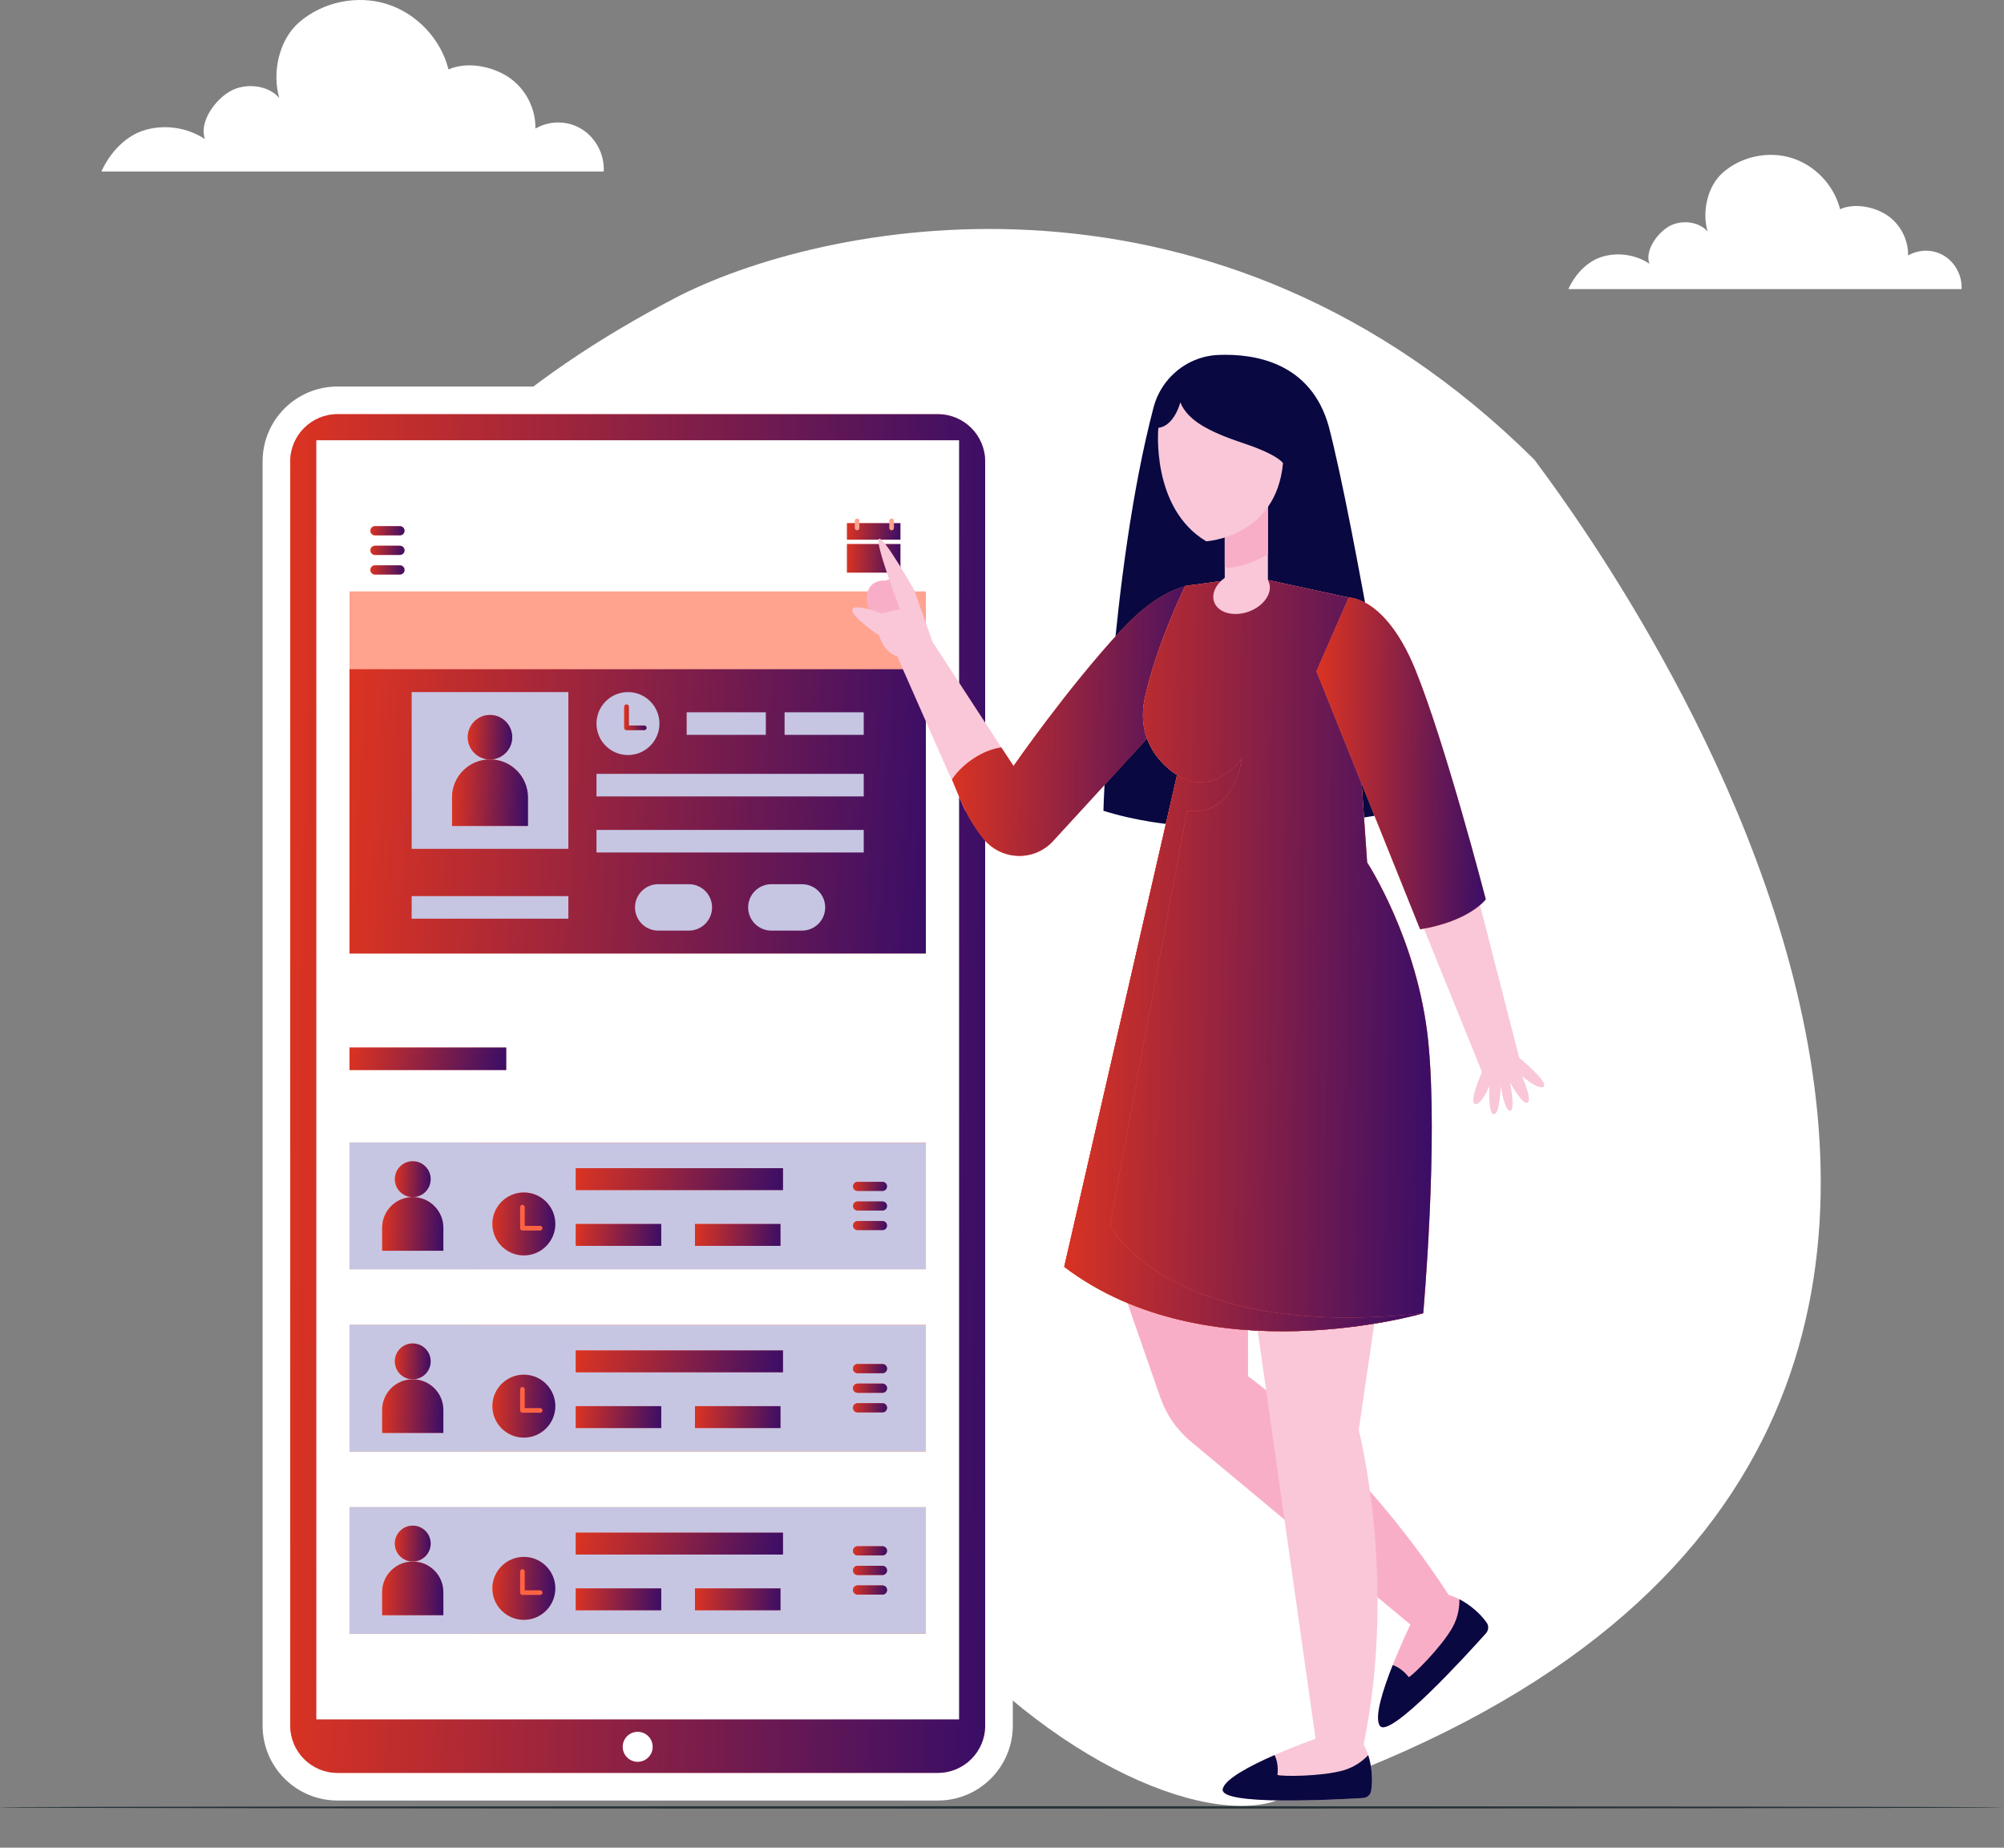 <svg width="435" height="401" viewBox="0 0 435 401" fill="none" xmlns="http://www.w3.org/2000/svg">
<rect x="0" y="0" width="435" height="401" fill="#808080" stroke="none"/>
<path d="M194.261 341.731C221.971 379.329 258.471 395.915 276.053 391.121C501.483 317.461 338.95 108.024 333.075 99.778C264.355 31.585 180.918 47.534 147.79 64.032C0.051 140.219 88.744 265.488 119.104 284.036C164.902 312.015 191.107 338.369 194.261 341.731Z" fill="white"/>
<path d="M44.485 30.182C40.735 27.7 35.885 26.954 31.562 28.193C27.239 29.432 23.865 33.136 22 37.228H131.046C131.262 33.614 129.368 29.95 126.295 28.037C123.222 26.124 119.363 26.112 116.216 27.902C116.316 23.534 114.05 19.184 110.415 16.761C106.78 14.338 101.348 13.3 97.355 15.073C95.709 8.487 90.467 2.92 83.991 0.882C77.515 -1.156 70.03 0.405 64.908 4.861C60.563 8.642 59.012 15.728 60.618 21.259C58.124 18.365 53.139 17.931 49.845 19.867C46.553 21.801 43.17 26.595 44.485 30.182Z" fill="white"/>
<path d="M358.034 57.233C355.099 55.291 351.302 54.706 347.919 55.676C344.536 56.646 341.895 59.545 340.434 62.748H425.788C425.957 59.919 424.475 57.051 422.069 55.554C419.663 54.057 416.643 54.047 414.18 55.448C414.258 52.029 412.485 48.624 409.64 46.728C406.795 44.831 402.543 44.019 399.417 45.407C398.129 40.252 394.026 35.894 388.957 34.299C383.888 32.704 378.029 33.926 374.021 37.414C370.62 40.373 369.406 45.92 370.663 50.249C368.711 47.984 364.809 47.644 362.231 49.159C359.653 50.673 357.005 54.426 358.034 57.233Z" fill="white"/>
<path d="M203.591 390.766H73.254C64.277 390.766 57 383.489 57 374.512V100.142C57 91.165 64.277 83.888 73.254 83.888H203.591C212.568 83.888 219.845 91.165 219.845 100.142V374.511C219.846 383.489 212.568 390.766 203.591 390.766Z" fill="white"/>
<path d="M73.254 384.766C67.6 384.766 63 380.165 63 374.511V100.143C63 94.489 67.6 89.889 73.254 89.889H203.591C209.245 89.889 213.845 94.489 213.845 100.143V374.512C213.845 380.166 209.245 384.767 203.591 384.767H73.254V384.766Z" fill="#FFA28E"/>
<path d="M73.254 384.766C67.6 384.766 63 380.165 63 374.511V100.143C63 94.489 67.6 89.889 73.254 89.889H203.591C209.245 89.889 213.845 94.489 213.845 100.143V374.512C213.845 380.166 209.245 384.767 203.591 384.767H73.254V384.766Z" fill="url(#paint0_linear_2006_1350)"/>
<path d="M208.184 373.153L208.184 95.55L68.663 95.55L68.663 373.153H208.184Z" fill="white"/>
<path d="M138.422 382.364C140.219 382.364 141.676 380.908 141.676 379.11C141.676 377.313 140.219 375.856 138.422 375.856C136.625 375.856 135.168 377.313 135.168 379.11C135.168 380.908 136.625 382.364 138.422 382.364Z" fill="white"/>
<path d="M86.81 116.188H81.398C80.846 116.188 80.398 115.74 80.398 115.188C80.398 114.636 80.846 114.188 81.398 114.188H86.81C87.362 114.188 87.81 114.636 87.81 115.188C87.81 115.741 87.362 116.188 86.81 116.188Z" fill="#FFA28E"/>
<path d="M86.81 116.188H81.398C80.846 116.188 80.398 115.74 80.398 115.188C80.398 114.636 80.846 114.188 81.398 114.188H86.81C87.362 114.188 87.81 114.636 87.81 115.188C87.81 115.741 87.362 116.188 86.81 116.188Z" fill="url(#paint1_linear_2006_1350)"/>
<path d="M86.81 120.44H81.398C80.846 120.44 80.398 119.992 80.398 119.44C80.398 118.888 80.846 118.44 81.398 118.44H86.81C87.362 118.44 87.81 118.888 87.81 119.44C87.81 119.993 87.362 120.44 86.81 120.44Z" fill="#FFA28E"/>
<path d="M86.81 120.44H81.398C80.846 120.44 80.398 119.992 80.398 119.44C80.398 118.888 80.846 118.44 81.398 118.44H86.81C87.362 118.44 87.81 118.888 87.81 119.44C87.81 119.993 87.362 120.44 86.81 120.44Z" fill="url(#paint2_linear_2006_1350)"/>
<path d="M86.81 124.692H81.398C80.846 124.692 80.398 124.244 80.398 123.692C80.398 123.14 80.846 122.692 81.398 122.692H86.81C87.362 122.692 87.81 123.14 87.81 123.692C87.81 124.244 87.362 124.692 86.81 124.692Z" fill="#FFA28E"/>
<path d="M86.81 124.692H81.398C80.846 124.692 80.398 124.244 80.398 123.692C80.398 123.14 80.846 122.692 81.398 122.692H86.81C87.362 122.692 87.81 123.14 87.81 123.692C87.81 124.244 87.362 124.692 86.81 124.692Z" fill="url(#paint3_linear_2006_1350)"/>
<path d="M195.448 118.076H183.852V124.272H195.448V118.076Z" fill="#FFA28E"/>
<path d="M195.448 118.076H183.852V124.272H195.448V118.076Z" fill="url(#paint4_linear_2006_1350)"/>
<path d="M195.448 113.543H183.852V117.121H195.448V113.543Z" fill="#FFA28E"/>
<path d="M195.448 113.543H183.852V117.121H195.448V113.543Z" fill="url(#paint5_linear_2006_1350)"/>
<path d="M186.043 115.09C185.767 115.09 185.543 114.866 185.543 114.59V113.04C185.543 112.764 185.767 112.54 186.043 112.54C186.319 112.54 186.543 112.764 186.543 113.04V114.59C186.543 114.866 186.32 115.09 186.043 115.09Z" fill="#FFA28E"/>
<path d="M193.535 115.09C193.259 115.09 193.035 114.866 193.035 114.59V113.04C193.035 112.764 193.259 112.54 193.535 112.54C193.811 112.54 194.035 112.764 194.035 113.04V114.59C194.035 114.866 193.811 115.09 193.535 115.09Z" fill="#FFA28E"/>
<path d="M200.975 128.354H75.867V145.238H200.975V128.354Z" fill="#FFA28E"/>
<path d="M200.975 145.238H75.867V206.932H200.975V145.238Z" fill="#FF6442"/>
<path d="M200.975 145.238H75.867V206.932H200.975V145.238Z" fill="url(#paint6_linear_2006_1350)"/>
<path d="M143.141 157.035C143.141 160.808 140.082 163.867 136.309 163.867C132.536 163.867 129.477 160.808 129.477 157.035C129.477 153.262 132.536 150.203 136.309 150.203C140.082 150.203 143.141 153.262 143.141 157.035Z" fill="#C6C6E3"/>
<path d="M139.845 158.459H135.992C135.716 158.459 135.492 158.235 135.492 157.959V153.383C135.492 153.107 135.716 152.883 135.992 152.883C136.268 152.883 136.492 153.107 136.492 153.383V157.459H139.845C140.121 157.459 140.345 157.683 140.345 157.959C140.345 158.236 140.122 158.459 139.845 158.459Z" fill="#FF6442"/>
<path d="M139.845 158.459H135.992C135.716 158.459 135.492 158.235 135.492 157.959V153.383C135.492 153.107 135.716 152.883 135.992 152.883C136.268 152.883 136.492 153.107 136.492 153.383V157.459H139.845C140.121 157.459 140.345 157.683 140.345 157.959C140.345 158.236 140.122 158.459 139.845 158.459Z" fill="url(#paint7_linear_2006_1350)"/>
<path d="M166.236 154.588H149.055V159.483H166.236V154.588Z" fill="#C6C6E3"/>
<path d="M187.486 154.588H170.305V159.483H187.486V154.588Z" fill="#C6C6E3"/>
<path d="M187.487 167.951H129.477V172.846H187.487V167.951Z" fill="#C6C6E3"/>
<path d="M187.487 180.12H129.477V185.015H187.487V180.12Z" fill="#C6C6E3"/>
<path d="M123.374 150.203H89.356V184.222H123.374V150.203Z" fill="#C6C6E3"/>
<path d="M106.361 164.82C109.026 164.82 111.187 162.659 111.187 159.994C111.187 157.329 109.026 155.168 106.361 155.168C103.696 155.168 101.535 157.329 101.535 159.994C101.535 162.659 103.696 164.82 106.361 164.82Z" fill="#FF6442"/>
<path d="M106.361 164.82C109.026 164.82 111.187 162.659 111.187 159.994C111.187 157.329 109.026 155.168 106.361 155.168C103.696 155.168 101.535 157.329 101.535 159.994C101.535 162.659 103.696 164.82 106.361 164.82Z" fill="url(#paint8_linear_2006_1350)"/>
<path d="M114.597 179.257H98.129V173.054C98.129 168.506 101.815 164.82 106.363 164.82C110.911 164.82 114.597 168.507 114.597 173.054V179.257Z" fill="#FF6442"/>
<path d="M114.597 179.257H98.129V173.054C98.129 168.506 101.815 164.82 106.363 164.82C110.911 164.82 114.597 168.507 114.597 173.054V179.257Z" fill="url(#paint9_linear_2006_1350)"/>
<path d="M149.529 201.97H142.876C140.095 201.97 137.84 199.715 137.84 196.934C137.84 194.153 140.095 191.898 142.876 191.898H149.529C152.31 191.898 154.565 194.153 154.565 196.934C154.565 199.715 152.31 201.97 149.529 201.97Z" fill="#C6C6E3"/>
<path d="M174.087 201.97H167.434C164.653 201.97 162.398 199.715 162.398 196.934C162.398 194.153 164.653 191.898 167.434 191.898H174.087C176.868 191.898 179.123 194.153 179.123 196.934C179.123 199.715 176.869 201.97 174.087 201.97Z" fill="#C6C6E3"/>
<path d="M123.374 194.486H89.356V199.381H123.374V194.486Z" fill="#C6C6E3"/>
<path d="M200.975 248.008H75.867V275.462H200.975V248.008Z" fill="#FF6442"/>
<path d="M200.975 248.008H75.867V275.462H200.975V248.008Z" fill="#C6C6E3"/>
<path d="M103.321 248.008H75.867V275.462H103.321V248.008Z" fill="#C6C6E3"/>
<path d="M89.594 259.805C91.745 259.805 93.489 258.061 93.489 255.91C93.489 253.758 91.745 252.015 89.594 252.015C87.443 252.015 85.699 253.758 85.699 255.91C85.699 258.061 87.443 259.805 89.594 259.805Z" fill="#FFA28E"/>
<path d="M89.594 259.805C91.745 259.805 93.489 258.061 93.489 255.91C93.489 253.758 91.745 252.015 89.594 252.015C87.443 252.015 85.699 253.758 85.699 255.91C85.699 258.061 87.443 259.805 89.594 259.805Z" fill="url(#paint10_linear_2006_1350)"/>
<path d="M96.239 271.455H82.949V266.449C82.949 262.779 85.924 259.804 89.594 259.804C93.264 259.804 96.239 262.779 96.239 266.449V271.455Z" fill="#FFA28E"/>
<path d="M96.239 271.455H82.949V266.449C82.949 262.779 85.924 259.804 89.594 259.804C93.264 259.804 96.239 262.779 96.239 266.449V271.455Z" fill="url(#paint11_linear_2006_1350)"/>
<path d="M113.711 272.462C117.484 272.462 120.543 269.403 120.543 265.63C120.543 261.857 117.484 258.798 113.711 258.798C109.938 258.798 106.879 261.857 106.879 265.63C106.879 269.403 109.938 272.462 113.711 272.462Z" fill="#FFA28E"/>
<path d="M113.711 272.462C117.484 272.462 120.543 269.403 120.543 265.63C120.543 261.857 117.484 258.798 113.711 258.798C109.938 258.798 106.879 261.857 106.879 265.63C106.879 269.403 109.938 272.462 113.711 272.462Z" fill="url(#paint12_linear_2006_1350)"/>
<path d="M117.251 267.054H113.398C113.122 267.054 112.898 266.83 112.898 266.554V261.978C112.898 261.702 113.122 261.478 113.398 261.478C113.674 261.478 113.898 261.702 113.898 261.978V266.054H117.251C117.527 266.054 117.751 266.278 117.751 266.554C117.751 266.83 117.527 267.054 117.251 267.054Z" fill="#FF6442"/>
<path d="M143.534 265.63H124.965V270.391H143.534V265.63Z" fill="#FFA28E"/>
<path d="M143.534 265.63H124.965V270.391H143.534V265.63Z" fill="url(#paint13_linear_2006_1350)"/>
<path d="M169.964 253.529H124.965V258.29H169.964V253.529Z" fill="#FFA28E"/>
<path d="M169.964 253.529H124.965V258.29H169.964V253.529Z" fill="url(#paint14_linear_2006_1350)"/>
<path d="M169.421 265.63H150.852V270.391H169.421V265.63Z" fill="#FFA28E"/>
<path d="M169.421 265.63H150.852V270.391H169.421V265.63Z" fill="url(#paint15_linear_2006_1350)"/>
<path d="M191.557 258.482H186.145C185.593 258.482 185.145 258.035 185.145 257.482C185.145 256.929 185.593 256.482 186.145 256.482H191.557C192.109 256.482 192.557 256.929 192.557 257.482C192.557 258.035 192.109 258.482 191.557 258.482Z" fill="url(#paint16_linear_2006_1350)"/>
<path d="M191.557 262.734H186.145C185.593 262.734 185.145 262.287 185.145 261.734C185.145 261.181 185.593 260.734 186.145 260.734H191.557C192.109 260.734 192.557 261.181 192.557 261.734C192.557 262.286 192.109 262.734 191.557 262.734Z" fill="url(#paint17_linear_2006_1350)"/>
<path d="M191.557 266.986H186.145C185.593 266.986 185.145 266.539 185.145 265.986C185.145 265.433 185.593 264.986 186.145 264.986H191.557C192.109 264.986 192.557 265.433 192.557 265.986C192.557 266.539 192.109 266.986 191.557 266.986Z" fill="url(#paint18_linear_2006_1350)"/>
<path d="M200.975 287.554H75.867V315.008H200.975V287.554Z" fill="#FF6442"/>
<path d="M200.975 287.554H75.867V315.008H200.975V287.554Z" fill="#C6C6E3"/>
<path d="M103.321 287.554H75.867V315.008H103.321V287.554Z" fill="#C6C6E3"/>
<path d="M89.594 299.35C91.745 299.35 93.489 297.606 93.489 295.455C93.489 293.303 91.745 291.56 89.594 291.56C87.443 291.56 85.699 293.303 85.699 295.455C85.699 297.606 87.443 299.35 89.594 299.35Z" fill="#FFA28E"/>
<path d="M89.594 299.35C91.745 299.35 93.489 297.606 93.489 295.455C93.489 293.303 91.745 291.56 89.594 291.56C87.443 291.56 85.699 293.303 85.699 295.455C85.699 297.606 87.443 299.35 89.594 299.35Z" fill="url(#paint19_linear_2006_1350)"/>
<path d="M96.239 311.001H82.949V305.995C82.949 302.325 85.924 299.35 89.594 299.35C93.264 299.35 96.239 302.325 96.239 305.995V311.001Z" fill="#FFA28E"/>
<path d="M96.239 311.001H82.949V305.995C82.949 302.325 85.924 299.35 89.594 299.35C93.264 299.35 96.239 302.325 96.239 305.995V311.001Z" fill="url(#paint20_linear_2006_1350)"/>
<path d="M113.711 312.006C117.484 312.006 120.543 308.947 120.543 305.174C120.543 301.401 117.484 298.342 113.711 298.342C109.938 298.342 106.879 301.401 106.879 305.174C106.879 308.947 109.938 312.006 113.711 312.006Z" fill="#FFA28E"/>
<path d="M113.711 312.006C117.484 312.006 120.543 308.947 120.543 305.174C120.543 301.401 117.484 298.342 113.711 298.342C109.938 298.342 106.879 301.401 106.879 305.174C106.879 308.947 109.938 312.006 113.711 312.006Z" fill="url(#paint21_linear_2006_1350)"/>
<path d="M117.251 306.598H113.398C113.122 306.598 112.898 306.374 112.898 306.098V301.522C112.898 301.246 113.122 301.022 113.398 301.022C113.674 301.022 113.898 301.246 113.898 301.522V305.598H117.251C117.527 305.598 117.751 305.822 117.751 306.098C117.751 306.374 117.527 306.598 117.251 306.598Z" fill="#FF6442"/>
<path d="M143.534 305.174H124.965V309.935H143.534V305.174Z" fill="#FFA28E"/>
<path d="M143.534 305.174H124.965V309.935H143.534V305.174Z" fill="url(#paint22_linear_2006_1350)"/>
<path d="M169.964 293.074H124.965V297.835H169.964V293.074Z" fill="#FFA28E"/>
<path d="M169.964 293.074H124.965V297.835H169.964V293.074Z" fill="url(#paint23_linear_2006_1350)"/>
<path d="M169.421 305.174H150.852V309.935H169.421V305.174Z" fill="#FFA28E"/>
<path d="M169.421 305.174H150.852V309.935H169.421V305.174Z" fill="url(#paint24_linear_2006_1350)"/>
<path d="M191.557 298.028H186.145C185.593 298.028 185.145 297.581 185.145 297.028C185.145 296.475 185.593 296.028 186.145 296.028H191.557C192.109 296.028 192.557 296.475 192.557 297.028C192.557 297.581 192.109 298.028 191.557 298.028Z" fill="#FF6442"/>
<path d="M191.557 298.028H186.145C185.593 298.028 185.145 297.581 185.145 297.028C185.145 296.475 185.593 296.028 186.145 296.028H191.557C192.109 296.028 192.557 296.475 192.557 297.028C192.557 297.581 192.109 298.028 191.557 298.028Z" fill="url(#paint25_linear_2006_1350)"/>
<path d="M191.557 302.28H186.145C185.593 302.28 185.145 301.833 185.145 301.28C185.145 300.727 185.593 300.28 186.145 300.28H191.557C192.109 300.28 192.557 300.727 192.557 301.28C192.557 301.832 192.109 302.28 191.557 302.28Z" fill="#FF6442"/>
<path d="M191.557 302.28H186.145C185.593 302.28 185.145 301.833 185.145 301.28C185.145 300.727 185.593 300.28 186.145 300.28H191.557C192.109 300.28 192.557 300.727 192.557 301.28C192.557 301.832 192.109 302.28 191.557 302.28Z" fill="url(#paint26_linear_2006_1350)"/>
<path d="M191.557 306.532H186.145C185.593 306.532 185.145 306.085 185.145 305.532C185.145 304.979 185.593 304.532 186.145 304.532H191.557C192.109 304.532 192.557 304.979 192.557 305.532C192.557 306.085 192.109 306.532 191.557 306.532Z" fill="#FF6442"/>
<path d="M191.557 306.532H186.145C185.593 306.532 185.145 306.085 185.145 305.532C185.145 304.979 185.593 304.532 186.145 304.532H191.557C192.109 304.532 192.557 304.979 192.557 305.532C192.557 306.085 192.109 306.532 191.557 306.532Z" fill="url(#paint27_linear_2006_1350)"/>
<path d="M200.975 327.1H75.867V354.554H200.975V327.1Z" fill="#FF6442"/>
<path d="M200.975 327.1H75.867V354.554H200.975V327.1Z" fill="#C6C6E3"/>
<path d="M103.321 327.1H75.867V354.554H103.321V327.1Z" fill="#C6C6E3"/>
<path d="M89.594 338.896C91.745 338.896 93.489 337.153 93.489 335.001C93.489 332.85 91.745 331.106 89.594 331.106C87.443 331.106 85.699 332.85 85.699 335.001C85.699 337.153 87.443 338.896 89.594 338.896Z" fill="#FFA28E"/>
<path d="M89.594 338.896C91.745 338.896 93.489 337.153 93.489 335.001C93.489 332.85 91.745 331.106 89.594 331.106C87.443 331.106 85.699 332.85 85.699 335.001C85.699 337.153 87.443 338.896 89.594 338.896Z" fill="url(#paint28_linear_2006_1350)"/>
<path d="M96.239 350.547H82.949V345.54C82.949 341.87 85.924 338.896 89.594 338.896C93.264 338.896 96.239 341.87 96.239 345.54V350.547Z" fill="#FFA28E"/>
<path d="M96.239 350.547H82.949V345.54C82.949 341.87 85.924 338.896 89.594 338.896C93.264 338.896 96.239 341.87 96.239 345.54V350.547Z" fill="url(#paint29_linear_2006_1350)"/>
<path d="M113.711 351.554C117.484 351.554 120.543 348.495 120.543 344.722C120.543 340.948 117.484 337.89 113.711 337.89C109.938 337.89 106.879 340.948 106.879 344.722C106.879 348.495 109.938 351.554 113.711 351.554Z" fill="#FFA28E"/>
<path d="M113.711 351.554C117.484 351.554 120.543 348.495 120.543 344.722C120.543 340.948 117.484 337.89 113.711 337.89C109.938 337.89 106.879 340.948 106.879 344.722C106.879 348.495 109.938 351.554 113.711 351.554Z" fill="url(#paint30_linear_2006_1350)"/>
<path d="M117.251 346.145H113.398C113.122 346.145 112.898 345.921 112.898 345.645V341.069C112.898 340.793 113.122 340.569 113.398 340.569C113.674 340.569 113.898 340.793 113.898 341.069V345.145H117.251C117.527 345.145 117.751 345.369 117.751 345.645C117.751 345.921 117.527 346.145 117.251 346.145Z" fill="#FF6442"/>
<path d="M143.534 344.722H124.965V349.483H143.534V344.722Z" fill="#FFA28E"/>
<path d="M143.534 344.722H124.965V349.483H143.534V344.722Z" fill="url(#paint31_linear_2006_1350)"/>
<path d="M169.964 332.621H124.965V337.382H169.964V332.621Z" fill="#FFA28E"/>
<path d="M169.964 332.621H124.965V337.382H169.964V332.621Z" fill="url(#paint32_linear_2006_1350)"/>
<path d="M169.421 344.722H150.852V349.483H169.421V344.722Z" fill="#FFA28E"/>
<path d="M169.421 344.722H150.852V349.483H169.421V344.722Z" fill="url(#paint33_linear_2006_1350)"/>
<path d="M191.557 337.574H186.145C185.593 337.574 185.145 337.127 185.145 336.574C185.145 336.021 185.593 335.574 186.145 335.574H191.557C192.109 335.574 192.557 336.021 192.557 336.574C192.557 337.127 192.109 337.574 191.557 337.574Z" fill="#FF6442"/>
<path d="M191.557 337.574H186.145C185.593 337.574 185.145 337.127 185.145 336.574C185.145 336.021 185.593 335.574 186.145 335.574H191.557C192.109 335.574 192.557 336.021 192.557 336.574C192.557 337.127 192.109 337.574 191.557 337.574Z" fill="url(#paint34_linear_2006_1350)"/>
<path d="M191.557 341.826H186.145C185.593 341.826 185.145 341.379 185.145 340.826C185.145 340.273 185.593 339.826 186.145 339.826H191.557C192.109 339.826 192.557 340.273 192.557 340.826C192.557 341.378 192.109 341.826 191.557 341.826Z" fill="#FF6442"/>
<path d="M191.557 341.826H186.145C185.593 341.826 185.145 341.379 185.145 340.826C185.145 340.273 185.593 339.826 186.145 339.826H191.557C192.109 339.826 192.557 340.273 192.557 340.826C192.557 341.378 192.109 341.826 191.557 341.826Z" fill="url(#paint35_linear_2006_1350)"/>
<path d="M191.557 346.079H186.145C185.593 346.079 185.145 345.632 185.145 345.079C185.145 344.526 185.593 344.079 186.145 344.079H191.557C192.109 344.079 192.557 344.526 192.557 345.079C192.557 345.631 192.109 346.079 191.557 346.079Z" fill="#FF6442"/>
<path d="M191.557 346.079H186.145C185.593 346.079 185.145 345.632 185.145 345.079C185.145 344.526 185.593 344.079 186.145 344.079H191.557C192.109 344.079 192.557 344.526 192.557 345.079C192.557 345.631 192.109 346.079 191.557 346.079Z" fill="url(#paint36_linear_2006_1350)"/>
<path d="M109.886 227.337H75.867V232.232H109.886V227.337Z" fill="#FFA28E"/>
<path d="M109.886 227.337H75.867V232.232H109.886V227.337Z" fill="url(#paint37_linear_2006_1350)"/>
<path d="M194.043 125.49C192.885 125.581 191.769 126.171 191.219 127.194C190.472 128.586 190.619 130.335 191.244 131.793C191.667 132.78 192.283 133.663 192.96 134.502C193.542 135.224 194.732 135.049 195.008 134.163C195.053 134.02 195.086 133.873 195.106 133.721C195.348 131.867 195.59 130.013 195.831 128.159C195.996 126.898 196.537 125.294 194.043 125.49Z" fill="#F9AEC7"/>
<path d="M191.461 126.008C190.303 126.099 189.187 126.689 188.637 127.712C187.89 129.104 188.037 130.853 188.662 132.311C189.085 133.298 189.701 134.181 190.378 135.02C190.96 135.742 192.15 135.567 192.426 134.681C192.471 134.538 192.504 134.391 192.524 134.239C192.766 132.385 193.008 130.531 193.249 128.677C193.414 127.416 193.955 125.812 191.461 126.008Z" fill="#F9AEC7"/>
<path d="M209.532 175.963L221.085 167.933L202.405 139.296L198.494 128.16C198.494 128.16 191.793 116.281 190.793 116.942C189.793 117.603 195.336 132.187 195.336 132.187L191.334 133.143C191.334 133.143 185.451 130.817 185.021 132.286C184.591 133.755 190.833 137.928 190.833 137.928C190.833 137.928 191.741 141.53 194.754 142.449L209.532 175.963Z" fill="#F9C7D8"/>
<path d="M253.625 82.293C256.366 79.126 260.283 77.199 264.468 77.031C272.365 76.715 284.52 78.641 288.423 92.518C294.041 113.998 304.137 175.962 304.137 175.962C304.137 175.962 266.283 184.392 239.516 175.962C239.516 175.962 240.955 124.426 250.386 88.455C250.981 86.18 252.085 84.073 253.625 82.293Z" fill="#090841"/>
<path d="M220 166.245C220 166.245 231.608 149.488 243.333 136.807C255.058 124.127 262.455 127.182 262.455 127.182L263.364 144.623L228.578 182.536C224.397 187.092 217.156 186.746 213.351 181.872C210.261 177.912 209.03 175.022 206.664 169.139C208.972 165.682 213.378 162.761 217.344 162.225L220 166.245Z" fill="#FF6442"/>
<path d="M220 166.245C220 166.245 231.608 149.488 243.333 136.807C255.058 124.127 262.455 127.182 262.455 127.182L263.364 144.623L228.578 182.536C224.397 187.092 217.156 186.746 213.351 181.872C210.261 177.912 209.03 175.022 206.664 169.139C208.972 165.682 213.378 162.761 217.344 162.225L220 166.245Z" fill="url(#paint38_linear_2006_1350)"/>
<path d="M314.468 346.161C315.223 346.37 315.999 346.686 316.789 347.087C319.045 348.26 321.29 350.146 322.714 352.184C323.198 352.887 323.115 353.841 322.545 354.474C318.396 359.11 301.624 377.52 299.527 374.545C298.257 372.749 300.201 366.679 302.311 361.373C304.169 356.681 306.151 352.584 306.151 352.584L258.455 312.827C255.437 310.312 253.161 307.023 251.871 303.312L240.918 271.825L270.906 263.183V298.683C270.904 298.683 294.526 315.478 314.468 346.161Z" fill="#F9AEC7"/>
<path d="M322.712 352.183C323.196 352.886 323.113 353.84 322.543 354.473C318.394 359.109 301.622 377.519 299.525 374.544C298.255 372.748 300.199 366.678 302.309 361.372C304.377 362.013 305.787 363.994 305.787 363.994C306.73 363.568 312.803 357.564 315.246 353.265C316.553 350.96 316.814 348.692 316.788 347.087C319.043 348.259 321.288 350.145 322.712 352.183Z" fill="#090841"/>
<path d="M295.993 378.633C296.383 379.313 296.713 380.083 296.993 380.923C297.773 383.343 298.043 386.263 297.623 388.713C297.473 389.553 296.743 390.173 295.893 390.223C289.683 390.603 264.813 391.903 265.413 388.313C265.773 386.143 271.423 383.193 276.653 380.903C281.273 378.873 285.563 377.353 285.563 377.353L270.903 274.013H300.263L294.933 310.353C294.933 310.353 303.383 342.793 295.993 378.633Z" fill="#F9C7D8"/>
<path d="M297.623 388.712C297.473 389.552 296.743 390.172 295.893 390.222C289.683 390.602 264.813 391.902 265.413 388.312C265.773 386.142 271.423 383.192 276.653 380.902C277.673 382.812 277.283 385.212 277.283 385.212C278.253 385.572 286.793 385.572 291.553 384.232C294.103 383.512 295.883 382.082 296.993 380.922C297.773 383.342 298.043 386.262 297.623 388.712Z" fill="#090841"/>
<path d="M319.627 190.122L329.777 229.585C329.777 229.585 336.113 234.787 335.113 235.787C334.113 236.787 330.363 233.537 330.363 233.537C330.363 233.537 332.613 238.537 331.613 239.287C330.613 240.037 327.79 234.967 327.79 234.967C327.79 234.967 328.983 240.96 327.79 241.082C326.597 241.204 325.742 235.619 325.742 235.619C325.742 235.619 325.618 241.816 324.273 241.816C322.928 241.816 323.296 235.741 323.296 235.741C323.296 235.741 321.339 240.266 320.116 239.532C318.893 238.798 321.706 232.683 321.706 232.683L306.785 195.871L319.627 190.122Z" fill="#F9C7D8"/>
<path d="M308.932 285.013C308.932 285.013 262.262 298.683 231.012 274.933L255.512 168.183C255.512 168.183 246.012 162.933 248.512 151.433C251.012 139.933 257.262 127.183 257.262 127.183L271.762 125.183L275.222 125.883L292.762 129.683L296.762 187.183C296.762 187.183 307.762 203.933 310.012 225.933C312.262 247.933 308.932 285.013 308.932 285.013Z" fill="#FF8368"/>
<path d="M308.932 285.013C308.932 285.013 262.262 298.683 231.012 274.933L255.512 168.183C255.512 168.183 246.012 162.933 248.512 151.433C251.012 139.933 257.262 127.183 257.262 127.183L271.762 125.183L275.222 125.883L292.762 129.683L296.762 187.183C296.762 187.183 307.762 203.933 310.012 225.933C312.262 247.933 308.932 285.013 308.932 285.013Z" fill="#FF8368"/>
<path d="M308.932 285.013C308.932 285.013 262.262 298.683 231.012 274.933L255.512 168.183C255.512 168.183 246.012 162.933 248.512 151.433C251.012 139.933 257.262 127.183 257.262 127.183L271.762 125.183L275.222 125.883L292.762 129.683L296.762 187.183C296.762 187.183 307.762 203.933 310.012 225.933C312.262 247.933 308.932 285.013 308.932 285.013Z" fill="url(#paint39_linear_2006_1350)"/>
<path d="M285.762 145.683L292.762 129.683C292.762 129.683 300.762 129.433 307.262 145.433C313.762 161.433 322.512 195.183 322.512 195.183C322.512 195.183 319.012 199.933 308.262 201.683L285.762 145.683Z" fill="#FF8368"/>
<path d="M285.762 145.683L292.762 129.683C292.762 129.683 300.762 129.433 307.262 145.433C313.762 161.433 322.512 195.183 322.512 195.183C322.512 195.183 319.012 199.933 308.262 201.683L285.762 145.683Z" fill="url(#paint40_linear_2006_1350)"/>
<path d="M271.022 132.753C267.732 133.923 264.392 132.983 263.552 130.653C262.922 128.873 263.912 126.813 265.852 125.403V109.703L275.222 107.833V125.883C275.312 126.043 275.392 126.213 275.452 126.393C276.292 128.723 274.302 131.573 271.022 132.753Z" fill="#F9C7D8"/>
<path d="M275.222 107.833V120.233C270.892 123.043 266.412 123.293 266.412 123.293C266.222 123.183 266.032 123.063 265.852 122.933V109.703L275.222 107.833Z" fill="#F9AEC7"/>
<path d="M256.211 87.326C256.211 87.326 254.9 92.476 251.436 92.85C251.436 92.85 249.751 110.266 261.829 117.476C261.829 117.476 276.998 116.633 278.496 100.528C278.496 100.528 277.56 98.749 269.975 96.221C262.39 93.693 257.802 91.259 256.211 87.326Z" fill="#F9C7D8"/>
<path d="M308.932 285.012C308.932 285.012 262.262 298.682 231.012 274.932L255.512 168.182C255.512 168.182 262.282 173.482 269.502 164.692C269.502 164.692 268.222 177.262 257.672 175.962L240.912 265.982C240.912 265.982 253.732 291.082 308.932 285.012Z" fill="#FF6442"/>
<path d="M308.932 285.012C308.932 285.012 262.262 298.682 231.012 274.932L255.512 168.182C255.512 168.182 262.282 173.482 269.502 164.692C269.502 164.692 268.222 177.262 257.672 175.962L240.912 265.982C240.912 265.982 253.732 291.082 308.932 285.012Z" fill="url(#paint41_linear_2006_1350)"/>
<path d="M434.72 392.26C434.72 392.41 337.4 392.52 217.37 392.52C97.34 392.52 0 392.42 0 392.26C0 392.1 97.31 392 217.38 392C337.45 392 434.72 392.13 434.72 392.26Z" fill="#263238"/>
<defs>
<linearGradient id="paint0_linear_2006_1350" x1="29.06" y1="89.889" x2="272.782" y2="93.264" gradientUnits="userSpaceOnUse">
<stop stop-color="#FF3C12"/>
<stop offset="1" stop-color="#000080"/>
</linearGradient>
<linearGradient id="paint1_linear_2006_1350" x1="78.731" y1="114.188" x2="90.589" y2="115.378" gradientUnits="userSpaceOnUse">
<stop stop-color="#FF3C12"/>
<stop offset="1" stop-color="#000080"/>
</linearGradient>
<linearGradient id="paint2_linear_2006_1350" x1="78.731" y1="118.44" x2="90.589" y2="119.63" gradientUnits="userSpaceOnUse">
<stop stop-color="#FF3C12"/>
<stop offset="1" stop-color="#000080"/>
</linearGradient>
<linearGradient id="paint3_linear_2006_1350" x1="78.731" y1="122.692" x2="90.589" y2="123.882" gradientUnits="userSpaceOnUse">
<stop stop-color="#FF3C12"/>
<stop offset="1" stop-color="#000080"/>
</linearGradient>
<linearGradient id="paint4_linear_2006_1350" x1="181.242" y1="118.076" x2="199.934" y2="119.023" gradientUnits="userSpaceOnUse">
<stop stop-color="#FF3C12"/>
<stop offset="1" stop-color="#000080"/>
</linearGradient>
<linearGradient id="paint5_linear_2006_1350" x1="181.242" y1="113.543" x2="199.839" y2="115.175" gradientUnits="userSpaceOnUse">
<stop stop-color="#FF3C12"/>
<stop offset="1" stop-color="#000080"/>
</linearGradient>
<linearGradient id="paint6_linear_2006_1350" x1="47.718" y1="145.238" x2="249.287" y2="156.304" gradientUnits="userSpaceOnUse">
<stop stop-color="#FF3C12"/>
<stop offset="1" stop-color="#000080"/>
</linearGradient>
<linearGradient id="paint7_linear_2006_1350" x1="134.4" y1="152.883" x2="142.238" y2="153.067" gradientUnits="userSpaceOnUse">
<stop stop-color="#FF3C12"/>
<stop offset="1" stop-color="#000080"/>
</linearGradient>
<linearGradient id="paint8_linear_2006_1350" x1="99.364" y1="155.168" x2="114.95" y2="155.59" gradientUnits="userSpaceOnUse">
<stop stop-color="#FF3C12"/>
<stop offset="1" stop-color="#000080"/>
</linearGradient>
<linearGradient id="paint9_linear_2006_1350" x1="94.424" y1="164.82" x2="121.011" y2="165.641" gradientUnits="userSpaceOnUse">
<stop stop-color="#FF3C12"/>
<stop offset="1" stop-color="#000080"/>
</linearGradient>
<linearGradient id="paint10_linear_2006_1350" x1="83.947" y1="252.015" x2="96.526" y2="252.355" gradientUnits="userSpaceOnUse">
<stop stop-color="#FF3C12"/>
<stop offset="1" stop-color="#000080"/>
</linearGradient>
<linearGradient id="paint11_linear_2006_1350" x1="79.959" y1="259.804" x2="101.415" y2="260.466" gradientUnits="userSpaceOnUse">
<stop stop-color="#FF3C12"/>
<stop offset="1" stop-color="#000080"/>
</linearGradient>
<linearGradient id="paint12_linear_2006_1350" x1="103.805" y1="258.798" x2="125.87" y2="259.395" gradientUnits="userSpaceOnUse">
<stop stop-color="#FF3C12"/>
<stop offset="1" stop-color="#000080"/>
</linearGradient>
<linearGradient id="paint13_linear_2006_1350" x1="120.787" y1="265.63" x2="150.464" y2="268.763" gradientUnits="userSpaceOnUse">
<stop stop-color="#FF3C12"/>
<stop offset="1" stop-color="#000080"/>
</linearGradient>
<linearGradient id="paint14_linear_2006_1350" x1="114.84" y1="253.529" x2="183.091" y2="270.993" gradientUnits="userSpaceOnUse">
<stop stop-color="#FF3C12"/>
<stop offset="1" stop-color="#000080"/>
</linearGradient>
<linearGradient id="paint15_linear_2006_1350" x1="146.674" y1="265.63" x2="176.351" y2="268.763" gradientUnits="userSpaceOnUse">
<stop stop-color="#FF3C12"/>
<stop offset="1" stop-color="#000080"/>
</linearGradient>
<linearGradient id="paint16_linear_2006_1350" x1="183.477" y1="256.482" x2="195.335" y2="257.672" gradientUnits="userSpaceOnUse">
<stop stop-color="#FF3C12"/>
<stop offset="1" stop-color="#000080"/>
</linearGradient>
<linearGradient id="paint17_linear_2006_1350" x1="183.477" y1="260.734" x2="195.335" y2="261.924" gradientUnits="userSpaceOnUse">
<stop stop-color="#FF3C12"/>
<stop offset="1" stop-color="#000080"/>
</linearGradient>
<linearGradient id="paint18_linear_2006_1350" x1="183.477" y1="264.986" x2="195.335" y2="266.176" gradientUnits="userSpaceOnUse">
<stop stop-color="#FF3C12"/>
<stop offset="1" stop-color="#000080"/>
</linearGradient>
<linearGradient id="paint19_linear_2006_1350" x1="83.947" y1="291.56" x2="96.526" y2="291.9" gradientUnits="userSpaceOnUse">
<stop stop-color="#FF3C12"/>
<stop offset="1" stop-color="#000080"/>
</linearGradient>
<linearGradient id="paint20_linear_2006_1350" x1="79.959" y1="299.35" x2="101.415" y2="300.012" gradientUnits="userSpaceOnUse">
<stop stop-color="#FF3C12"/>
<stop offset="1" stop-color="#000080"/>
</linearGradient>
<linearGradient id="paint21_linear_2006_1350" x1="103.805" y1="298.342" x2="125.87" y2="298.939" gradientUnits="userSpaceOnUse">
<stop stop-color="#FF3C12"/>
<stop offset="1" stop-color="#000080"/>
</linearGradient>
<linearGradient id="paint22_linear_2006_1350" x1="120.787" y1="305.174" x2="150.464" y2="308.307" gradientUnits="userSpaceOnUse">
<stop stop-color="#FF3C12"/>
<stop offset="1" stop-color="#000080"/>
</linearGradient>
<linearGradient id="paint23_linear_2006_1350" x1="114.84" y1="293.074" x2="183.091" y2="310.538" gradientUnits="userSpaceOnUse">
<stop stop-color="#FF3C12"/>
<stop offset="1" stop-color="#000080"/>
</linearGradient>
<linearGradient id="paint24_linear_2006_1350" x1="146.674" y1="305.174" x2="176.351" y2="308.307" gradientUnits="userSpaceOnUse">
<stop stop-color="#FF3C12"/>
<stop offset="1" stop-color="#000080"/>
</linearGradient>
<linearGradient id="paint25_linear_2006_1350" x1="183.477" y1="296.028" x2="195.335" y2="297.218" gradientUnits="userSpaceOnUse">
<stop stop-color="#FF3C12"/>
<stop offset="1" stop-color="#000080"/>
</linearGradient>
<linearGradient id="paint26_linear_2006_1350" x1="183.477" y1="300.28" x2="195.335" y2="301.47" gradientUnits="userSpaceOnUse">
<stop stop-color="#FF3C12"/>
<stop offset="1" stop-color="#000080"/>
</linearGradient>
<linearGradient id="paint27_linear_2006_1350" x1="183.477" y1="304.532" x2="195.335" y2="305.722" gradientUnits="userSpaceOnUse">
<stop stop-color="#FF3C12"/>
<stop offset="1" stop-color="#000080"/>
</linearGradient>
<linearGradient id="paint28_linear_2006_1350" x1="83.947" y1="331.106" x2="96.526" y2="331.447" gradientUnits="userSpaceOnUse">
<stop stop-color="#FF3C12"/>
<stop offset="1" stop-color="#000080"/>
</linearGradient>
<linearGradient id="paint29_linear_2006_1350" x1="79.959" y1="338.896" x2="101.415" y2="339.558" gradientUnits="userSpaceOnUse">
<stop stop-color="#FF3C12"/>
<stop offset="1" stop-color="#000080"/>
</linearGradient>
<linearGradient id="paint30_linear_2006_1350" x1="103.805" y1="337.89" x2="125.87" y2="338.487" gradientUnits="userSpaceOnUse">
<stop stop-color="#FF3C12"/>
<stop offset="1" stop-color="#000080"/>
</linearGradient>
<linearGradient id="paint31_linear_2006_1350" x1="120.787" y1="344.722" x2="150.464" y2="347.855" gradientUnits="userSpaceOnUse">
<stop stop-color="#FF3C12"/>
<stop offset="1" stop-color="#000080"/>
</linearGradient>
<linearGradient id="paint32_linear_2006_1350" x1="114.84" y1="332.621" x2="183.091" y2="350.085" gradientUnits="userSpaceOnUse">
<stop stop-color="#FF3C12"/>
<stop offset="1" stop-color="#000080"/>
</linearGradient>
<linearGradient id="paint33_linear_2006_1350" x1="146.674" y1="344.722" x2="176.351" y2="347.855" gradientUnits="userSpaceOnUse">
<stop stop-color="#FF3C12"/>
<stop offset="1" stop-color="#000080"/>
</linearGradient>
<linearGradient id="paint34_linear_2006_1350" x1="183.477" y1="335.574" x2="195.335" y2="336.764" gradientUnits="userSpaceOnUse">
<stop stop-color="#FF3C12"/>
<stop offset="1" stop-color="#000080"/>
</linearGradient>
<linearGradient id="paint35_linear_2006_1350" x1="183.477" y1="339.826" x2="195.335" y2="341.016" gradientUnits="userSpaceOnUse">
<stop stop-color="#FF3C12"/>
<stop offset="1" stop-color="#000080"/>
</linearGradient>
<linearGradient id="paint36_linear_2006_1350" x1="183.477" y1="344.079" x2="195.335" y2="345.269" gradientUnits="userSpaceOnUse">
<stop stop-color="#FF3C12"/>
<stop offset="1" stop-color="#000080"/>
</linearGradient>
<linearGradient id="paint37_linear_2006_1350" x1="68.213" y1="227.337" x2="121.309" y2="237.327" gradientUnits="userSpaceOnUse">
<stop stop-color="#FF3C12"/>
<stop offset="1" stop-color="#000080"/>
</linearGradient>
<linearGradient id="paint38_linear_2006_1350" x1="193.907" y1="126.859" x2="285.473" y2="129.246" gradientUnits="userSpaceOnUse">
<stop stop-color="#FF3C12"/>
<stop offset="1" stop-color="#000080"/>
</linearGradient>
<linearGradient id="paint39_linear_2006_1350" x1="213.061" y1="125.183" x2="341.966" y2="126.883" gradientUnits="userSpaceOnUse">
<stop stop-color="#FF3C12"/>
<stop offset="1" stop-color="#000080"/>
</linearGradient>
<linearGradient id="paint40_linear_2006_1350" x1="277.493" y1="129.683" x2="336.87" y2="130.503" gradientUnits="userSpaceOnUse">
<stop stop-color="#FF3C12"/>
<stop offset="1" stop-color="#000080"/>
</linearGradient>
<linearGradient id="paint41_linear_2006_1350" x1="213.48" y1="164.692" x2="339.364" y2="166.83" gradientUnits="userSpaceOnUse">
<stop stop-color="#FF3C12"/>
<stop offset="1" stop-color="#000080"/>
</linearGradient>
</defs>
</svg>
